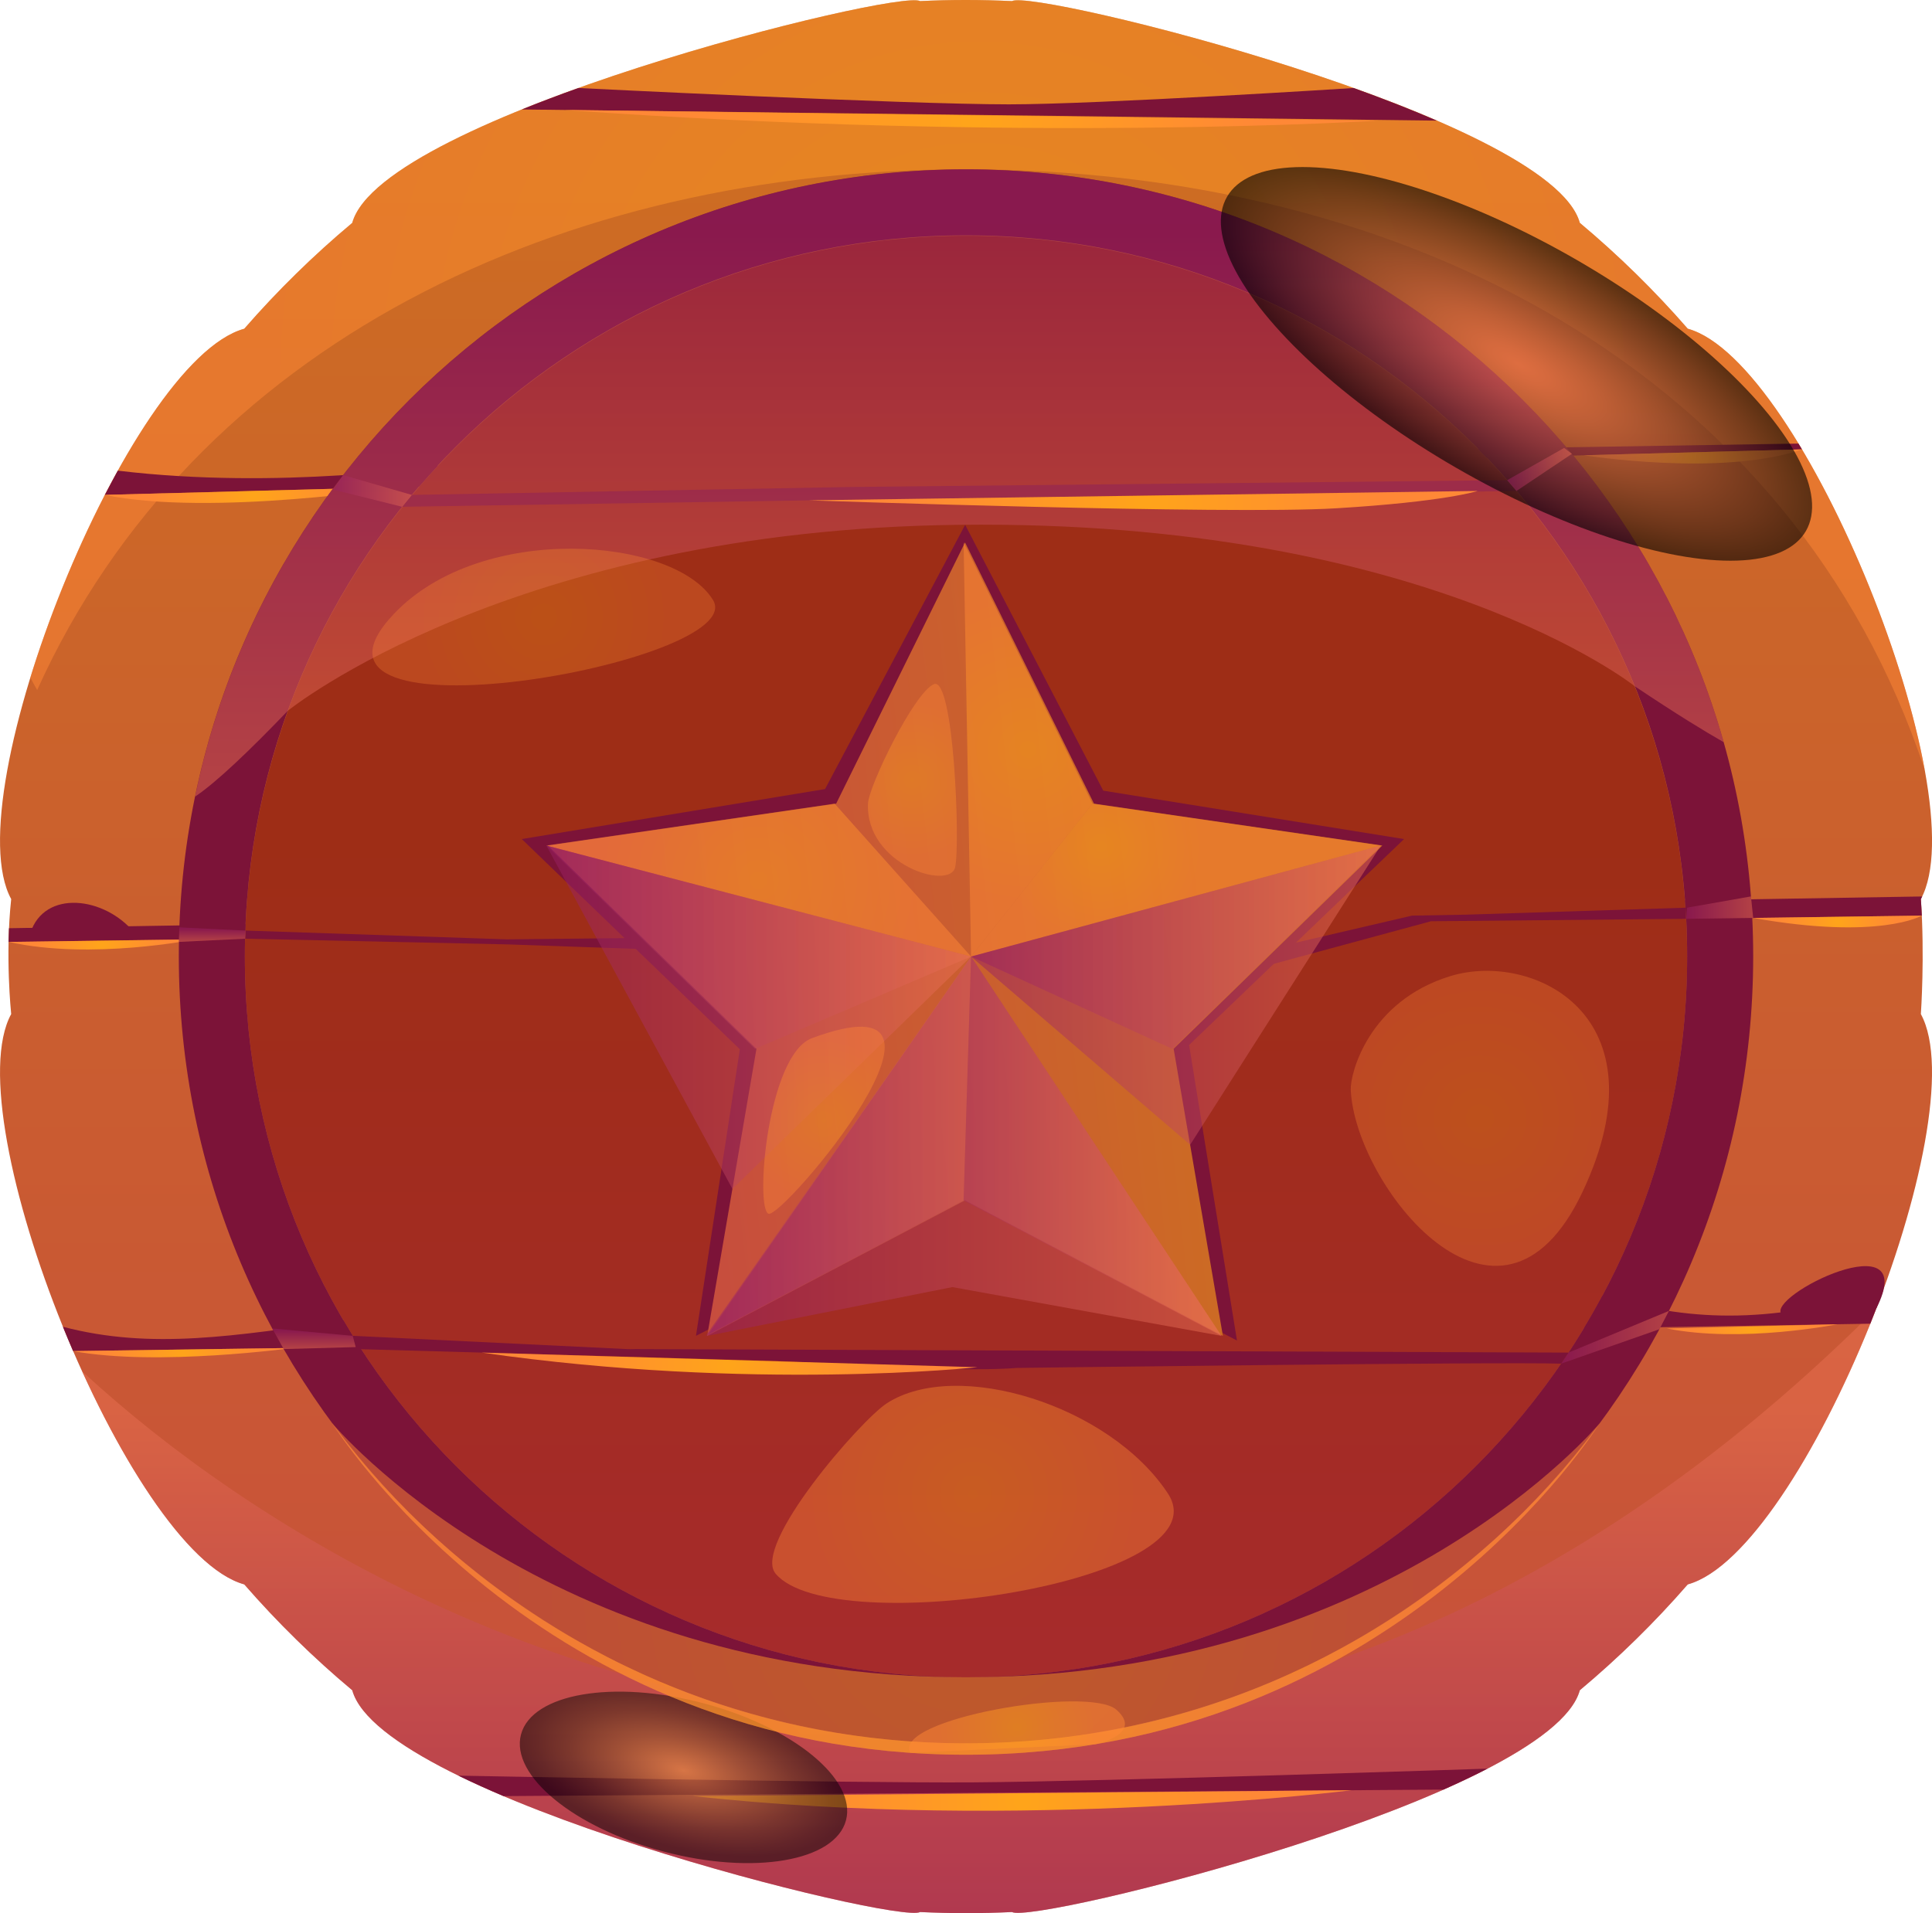 <?xml version="1.0" encoding="UTF-8"?>
<svg xmlns="http://www.w3.org/2000/svg" xmlns:xlink="http://www.w3.org/1999/xlink" viewBox="0 0 385.2 381.52">
  <defs>
    <linearGradient id="d" data-name="  98" x1="193.61" y1="328.33" x2="193.61" y2="167.33" gradientTransform="translate(191.59 -81.03) rotate(45)" gradientUnits="userSpaceOnUse">
      <stop offset="0" stop-color="#a62b2b"/>
      <stop offset="1" stop-color="#9e2d16"/>
    </linearGradient>
    <linearGradient id="e" data-name="  7" x1="246.95" y1="184.06" x2="127.77" y2="197.46" gradientUnits="userSpaceOnUse">
      <stop offset=".02" stop-color="#cd6d22"/>
      <stop offset=".95" stop-color="#c74d3e"/>
    </linearGradient>
    <linearGradient id="f" data-name="  144" x1="108.93" y1="188.89" x2="193.61" y2="188.89" gradientUnits="userSpaceOnUse">
      <stop offset="0" stop-color="#961f63"/>
      <stop offset="1" stop-color="#ea7052"/>
    </linearGradient>
    <linearGradient id="g" data-name="  144" x1="193.61" x2="275.3" xlink:href="#f"/>
    <linearGradient id="h" data-name="  144" x1="140.71" y1="228.59" y2="228.59" xlink:href="#f"/>
    <linearGradient id="i" data-name="  144" x1="192.12" y1="228.59" x2="243.53" y2="228.59" xlink:href="#f"/>
    <radialGradient id="j" data-name="  24" cx="204.97" cy="149.47" fx="204.97" fy="149.47" r="30.58" gradientUnits="userSpaceOnUse">
      <stop offset=".02" stop-color="#ffa41a"/>
      <stop offset="1" stop-color="#ff8836"/>
    </radialGradient>
    <radialGradient id="k" data-name="  24" cx="219.55" cy="168.81" fx="219.55" fy="168.81" r="20.1" xlink:href="#j"/>
    <radialGradient id="l" data-name="  24" cx="151.27" cy="175.51" fx="151.27" fy="175.51" r="31.82" xlink:href="#j"/>
    <radialGradient id="m" data-name="  24" cx="181.91" cy="155.52" fx="181.91" fy="155.52" r="14.91" xlink:href="#j"/>
    <linearGradient id="n" data-name="  144" x1="141" y1="228.59" x2="243.53" y2="228.59" xlink:href="#f"/>
    <linearGradient id="o" data-name="  144" y1="202.86" y2="202.86" xlink:href="#f"/>
    <linearGradient id="p" data-name="  144" x1="193.61" y1="198.46" x2="275.3" y2="198.46" xlink:href="#f"/>
    <radialGradient id="q" data-name="  24" cx="164.29" cy="223.42" fx="164.29" fy="223.42" r="15.73" xlink:href="#j"/>
    <linearGradient id="r" data-name="  7" x1="192.6" y1="15.33" x2="192.6" y2="411.65" xlink:href="#e"/>
    <linearGradient id="s" data-name="  144" x1="195.24" y1="388.16" x2="195.24" y2="280.9" xlink:href="#f"/>
    <radialGradient id="t" data-name="  24" cx="194.9" cy="76.76" fx="194.9" fy="76.76" r="144.14" xlink:href="#j"/>
    <radialGradient id="u" data-name="  24" cx="50.54" cy="98.7" fx="50.54" fy="98.7" r="20.99" xlink:href="#j"/>
    <radialGradient id="v" data-name="  24" cx="20.3" cy="188.34" fx="20.3" fy="188.34" r="13.17" xlink:href="#j"/>
    <radialGradient id="w" data-name="  24" cx="36.47" cy="269.74" fx="36.47" fy="269.74" r="15.49" xlink:href="#j"/>
    <radialGradient id="x" data-name="  24" cx="203.85" cy="359.06" fx="203.85" fy="359.06" r="46.46" xlink:href="#j"/>
    <radialGradient id="y" data-name="  24" cx="349.35" cy="265.08" fx="349.35" fy="265.08" r="12.04" xlink:href="#j"/>
    <radialGradient id="z" data-name="  24" cx="366.36" cy="183.77" fx="366.36" fy="183.77" r="11.91" xlink:href="#j"/>
    <radialGradient id="aa" data-name="  24" cx="337.53" cy="91.03" fx="337.53" fy="91.03" r="15.41" xlink:href="#j"/>
    <radialGradient id="ab" data-name="  24" cx="193.61" cy="23.73" fx="193.61" fy="23.73" r="57.29" xlink:href="#j"/>
    <radialGradient id="ac" data-name="  1084" cx="-169.51" cy="-426.67" fx="-169.51" fy="-426.67" r="25.24" gradientTransform="translate(-122.64 579.55) rotate(90) scale(1.33 .61)" gradientUnits="userSpaceOnUse">
      <stop offset="0" stop-color="#f1a640"/>
      <stop offset=".06" stop-color="#e19b3b"/>
      <stop offset=".41" stop-color="#815922"/>
      <stop offset=".69" stop-color="#3b290f"/>
      <stop offset=".9" stop-color="#100b04"/>
      <stop offset="1" stop-color="#000"/>
    </radialGradient>
    <radialGradient id="ad" data-name="  24" cx="192.6" cy="316.9" fx="192.6" fy="316.9" r="92.33" xlink:href="#j"/>
    <radialGradient id="ae" data-name="  24" cx="192.6" cy="316.9" fx="192.6" fy="316.9" r="92.33" xlink:href="#j"/>
    <linearGradient id="af" data-name="  144" x1="191.28" y1="44.68" x2="191.28" y2="154.18" xlink:href="#f"/>
    <radialGradient id="ag" data-name="  24" cx="202.77" cy="344.43" fx="202.77" fy="344.43" r="15.64" xlink:href="#j"/>
    <radialGradient id="ah" data-name="  1097" cx="277.12" cy="41.98" fx="277.12" fy="41.98" r="55.17" gradientTransform="translate(365.26 -217.33) rotate(98.47) scale(1.13 .46) skewX(-19.44)" gradientUnits="userSpaceOnUse">
      <stop offset="0" stop-color="#e87052"/>
      <stop offset=".1" stop-color="#da694d"/>
      <stop offset=".28" stop-color="#b65840"/>
      <stop offset=".53" stop-color="#7c3c2c"/>
      <stop offset=".84" stop-color="#2d1510"/>
      <stop offset="1" stop-color="#000"/>
    </radialGradient>
    <linearGradient id="ai" data-name="  144" x1="63.01" y1="265.29" x2="63.01" y2="268.89" xlink:href="#f"/>
    <linearGradient id="aj" data-name="  144" x1="42.31" y1="185.19" x2="42.31" y2="187.73" xlink:href="#f"/>
    <linearGradient id="ak" data-name="  144" x1="66.52" y1="97.91" x2="82.11" y2="97.91" xlink:href="#f"/>
    <linearGradient id="al" data-name="  144" x1="300.49" y1="93.62" x2="313.4" y2="93.62" xlink:href="#f"/>
    <linearGradient id="am" data-name="  144" x1="336.19" y1="181.01" x2="349.55" y2="181.01" xlink:href="#f"/>
    <linearGradient id="an" data-name="  144" x1="311.25" y1="266.69" x2="332.75" y2="266.69" xlink:href="#f"/>
    <radialGradient id="ao" data-name="  24" cx="193.99" cy="298.01" fx="193.99" fy="298.01" r="32.18" xlink:href="#j"/>
    <radialGradient id="ap" data-name="  24" cx="108.41" cy="123.05" fx="108.41" fy="123.05" r="26.01" xlink:href="#j"/>
    <radialGradient id="aq" data-name="  24" cx="295.06" cy="223.03" fx="295.06" fy="223.03" r="27.64" xlink:href="#j"/>
    <radialGradient id="ar" data-name="  24" cx="227.91" cy="99.81" fx="227.91" fy="99.81" r="47.19" xlink:href="#j"/>
    <radialGradient id="as" data-name="  24" cx="145.47" cy="271.95" fx="145.47" fy="271.95" r="34.98" xlink:href="#j"/>
  </defs>
  <g style="fill: none; isolation: isolate;">
    <g id="b" data-name="图层 2">
      <g id="c" data-name="frame">
        <g>
          <circle cx="193.61" cy="190.76" r="171.95" transform="translate(-78.18 192.77) rotate(-45)" style="fill: url(#d);"/>
          <polygon points="48.96 185.58 101.07 187.33 128.13 187.05 193.61 193.73 254.51 188.89 281.52 182.6 292.21 182.41 336.38 181.01 336.19 183.24 285.31 183.72 250.66 193.11 193.99 195.58 130.5 189.36 101.35 188.34 48.86 187.2 48.96 185.58" style="fill: #7c1338;"/>
          <polygon points="164.5 157.36 192.43 104.66 219.97 157.68 279.94 167.33 237.08 208.4 246.63 267.34 192.43 239.02 138.76 266.4 147.51 209.25 104.03 167.33 164.5 157.36" style="fill: #7c1338;"/>
          <g>
            <g>
              <polygon points="275.6 168.62 245.7 164.28 237.53 163.09 218.12 160.27 192.41 108.18 166.71 160.27 109.23 168.62 150.82 209.16 141 266.41 192.41 239.38 243.82 266.41 234 209.16 275.6 168.62" style="fill: url(#e);"/>
              <g>
                <polygon points="108.93 168.62 193.61 190.76 150.53 209.16 108.93 168.62" style="fill: url(#f); mix-blend-mode: multiply; opacity: .5;"/>
                <polygon points="275.3 168.62 193.61 190.76 233.71 209.16 275.3 168.62" style="fill: url(#g); mix-blend-mode: multiply; opacity: .5;"/>
                <polygon points="192.12 239.38 193.61 190.76 140.71 266.41 192.12 239.38" style="fill: url(#h); mix-blend-mode: multiply; opacity: .5;"/>
                <polygon points="243.53 266.41 193.61 190.76 192.12 239.38 243.53 266.41" style="fill: url(#i); mix-blend-mode: multiply; opacity: .5;"/>
                <polygon points="192.12 108.18 193.61 190.76 217.82 160.27 192.12 108.18" style="fill: url(#j); mix-blend-mode: screen; opacity: .5;"/>
                <polygon points="275.3 168.62 193.61 190.76 217.82 160.27 275.3 168.62" style="fill: url(#k); mix-blend-mode: screen; opacity: .5;"/>
                <polygon points="166.41 160.27 193.61 190.76 108.93 168.62 166.41 160.27" style="fill: url(#l); mix-blend-mode: screen; opacity: .5;"/>
              </g>
            </g>
            <path d="m173.06,160.21c-.54,12.28,16.32,17.38,17.37,12.76,1.05-4.62-.25-38.28-4.25-36.52-4,1.76-12.97,20.35-13.12,23.76Z" style="fill: url(#m); mix-blend-mode: soft-light; opacity: .4;"/>
            <polygon points="141 266.41 193.61 190.76 243.53 266.41 189.88 256.68 141 266.41" style="fill: url(#n); mix-blend-mode: multiply; opacity: .5;"/>
            <polygon points="108.93 168.62 146.03 237.1 193.61 190.76 108.93 168.62" style="fill: url(#o); mix-blend-mode: multiply; opacity: .5;"/>
            <polygon points="275.3 168.62 193.61 190.76 237.29 228.3 275.3 168.62" style="fill: url(#p); mix-blend-mode: multiply; opacity: .5;"/>
            <path d="m161.9,207.03c-8.91,3.3-11.4,33.92-8.68,35.03s44.62-48.35,8.68-35.03Z" style="fill: url(#q); mix-blend-mode: soft-light; opacity: .4;"/>
          </g>
          <path d="m382.98,202.22c.02-.34.8-11.46,0-22.93,11.36-20.78-23.29-107.36-46.48-113.74-6.61-7.59-13.81-14.65-21.52-21.11C309.16,23.22,206.17-2.23,201.76.22c-3.03-.14-6.09-.22-9.16-.22s-6.12.07-9.15.22c-4.41-2.45-107.4,23-113.22,44.23-7.72,6.46-14.92,13.52-21.53,21.11-23.18,6.38-57.83,92.96-46.47,113.74-1.22,11.42-.02,22.59,0,22.93-11.36,20.78,23.29,107.36,46.47,113.74,6.61,7.59,13.81,14.65,21.53,21.11,5.82,21.23,108.81,46.68,113.22,44.23,3.03.14,6.09.22,9.15.22s6.12-.07,9.16-.22c4.41,2.45,107.4-23.01,113.22-44.23,7.72-6.46,14.92-13.52,21.52-21.11,23.18-6.38,57.83-92.96,46.48-113.74Zm-46.59-11.46c-.02,79.39-64.39,143.74-143.78,143.74S48.84,270.15,48.82,190.76c.02-79.39,64.39-143.74,143.78-143.74s143.76,64.35,143.78,143.74Z" style="fill: url(#r);"/>
          <path d="m374.09,260.95s0,.01,0,.02c-10.17,26.35-25.45,51.66-37.58,55-6.61,7.59-13.81,14.65-21.52,21.11-5.82,21.22-108.81,46.67-113.22,44.23-3.03.15-6.09.22-9.16.22s-6.12-.07-9.16-.22c-4.41,2.44-107.4-23.01-113.21-44.23-7.72-6.46-14.92-13.52-21.53-21.11-10.18-2.8-22.57-21.06-32.3-42.44,0,0,0-.01,0-.02,70.3,64.79,221.11,124.03,357.7-12.56Z" style="fill: url(#s); mix-blend-mode: multiply; opacity: .5;"/>
          <path d="m336.5,65.56c-6.61-7.59-13.81-14.65-21.52-21.11C309.16,23.22,206.17-2.23,201.76.22c-3.03-.14-6.09-.22-9.16-.22s-6.12.07-9.16.22c-4.41-2.45-107.4,23-113.21,44.23-7.72,6.46-14.92,13.52-21.53,21.11-14.37,3.95-33.16,38.74-42.65,69.56.43.83.88,1.65,1.36,2.49C38.62,68.59,111.94,33.77,192.61,33.77c87.98,0,164.9,40.57,191.13,119.75h0c-6.09-33.43-29.88-83.19-47.24-87.96Z" style="fill: url(#t); mix-blend-mode: screen; opacity: .5;"/>
          <g>
            <path d="m23.49,93.86c32.35,3.9,63.86-1.03,63.86-1.03-1.28,1.37-2.53,2.76-3.74,4.18l-62.71,1.68c.85-1.64,2.59-4.84,2.59-4.84Z" style="fill: #7c1338;"/>
            <path d="m359.28,89.62l-62.88,1.69c-.58-.61-1.18-1.22-1.78-1.82l63.95-1.03c.24.38.47.77.71,1.16Z" style="fill: #7c1338;"/>
            <path d="m1.8,185.11l47.16-.78c-.05.96-.07,1.91-.1,2.87l-47.16.65c.02-.89.05-1.8.09-2.73Z" style="fill: #7c1338;"/>
            <path d="m382.98,179.3c.08,1.1.14,2.21.19,3.3l-46.98.65c-.06-1.24-.15-2.46-.23-3.69l47.29-.78c-.09.18-.18.35-.27.53Z" style="fill: #7c1338;"/>
            <path d="m68.49,263.36c1.04,1.78,2.12,3.53,3.24,5.26-20.41.3-39.65.57-57.16.82-.69-1.6-1.37-3.23-2.03-4.85,17.64,4.64,34.3,1.81,55.94-1.23Z" style="fill: #7c1338;"/>
            <path d="m375.44,257.38c-.81,2.2-1.66,4.41-2.54,6.6-17.97.31-37.17.63-57.12.95,1.29-2.13,2.52-4.3,3.7-6.51,16.91,4.94,32.04,5.92,55.96-1.04Z" style="fill: #7c1338;"/>
            <path d="m296.56,352.71c-2.72,1.42-5.66,2.8-8.76,4.18l-187.4,1.3c-3.15-1.34-6.17-2.7-8.99-4.08,0,0,78.55,1.5,102.57,1.34,27.26-.19,102.57-2.74,102.57-2.74Z" style="fill: #7c1338;"/>
            <path d="m286.48,24.06c-61.47-.78-127.24-1.59-182.45-2.23,3.64-1.47,7.42-2.9,11.28-4.28,0,0,65.11,3.26,85.87,3.26,17.88,0,68.7-3.26,68.7-3.26,5.78,2.07,11.4,4.26,16.6,6.51Z" style="fill: #7c1338;"/>
            <path d="m20.91,98.7l59.27-1.59s-38.05,5.96-59.27,1.59Z" style="fill: url(#u); mix-blend-mode: soft-light;"/>
            <path d="m1.71,187.84l37.18-.51s-20.66,4.19-37.18.51Z" style="fill: url(#v); mix-blend-mode: soft-light;"/>
            <path d="m14.58,269.44l43.77-.62s-27.04,3.73-43.77.62Z" style="fill: url(#w); mix-blend-mode: soft-light;"/>
            <path d="m138.19,358.19l131.33-1.18s-65.66,8.38-131.33,1.18Z" style="fill: url(#x); mix-blend-mode: soft-light;"/>
            <path d="m332.35,264.93l34-.84s-19.17,3.83-34,.84Z" style="fill: url(#y); mix-blend-mode: soft-light;"/>
            <path d="m349.55,183.06l33.62-.46s-8.42,4.94-33.62.46Z" style="fill: url(#z); mix-blend-mode: soft-light;"/>
            <path d="m359.28,89.62l-43.5,1.17s27.43,4.38,43.5-1.17Z" style="fill: url(#aa); mix-blend-mode: soft-light;"/>
            <path d="m112.61,21.93l161.99,2.13s-69.98,4.47-161.99-2.13Z" style="fill: url(#ab); mix-blend-mode: soft-light;"/>
          </g>
          <ellipse cx="136.28" cy="354.45" rx="15.31" ry="33.51" transform="translate(-241.22 395.74) rotate(-75.21)" style="fill: url(#ac); mix-blend-mode: color-dodge; opacity: .5;"/>
          <path d="m192.6,33.77c-86.68,0-156.95,70.27-156.95,156.95s70.27,156.95,156.95,156.95,156.95-70.27,156.95-156.95S279.28,33.77,192.6,33.77Zm0,300.72c-79.4,0-143.78-64.37-143.78-143.78S113.19,46.93,192.6,46.93s143.78,64.37,143.78,143.78-64.37,143.78-143.78,143.78Z" style="fill: #7c1338;"/>
          <path d="m66.27,283.86s42.05,50.63,126.32,50.63,126.33-50.63,126.33-50.63c0,0-41.03,66.08-126.33,66.08s-126.33-66.08-126.33-66.08Z" style="fill: url(#ad); mix-blend-mode: color-dodge; opacity: .5;"/>
          <path d="m66.27,283.86s42.06,63.8,126.33,63.8,126.32-63.8,126.32-63.8c0,0-41.03,66.08-126.33,66.08s-126.33-66.08-126.33-66.08Z" style="fill: url(#ae); mix-blend-mode: screen; opacity: .5;"/>
          <polygon points="82.11 98.7 169.99 97.11 300.49 95.76 302.35 97.91 169.02 99.66 80.18 101.07 82.11 98.7" style="fill: #7c1338;"/>
          <path d="m343.67,148.01c-3.69-2.1-9.37-5.56-17.71-11.14h0s-41.62-33.28-134.69-32.21c-89.43,1.03-133.89,37.09-133.89,37.09-7.61,7.94-14.29,14.31-18.48,17.11,14.72-71.4,77.95-125.08,153.71-125.08,71.87,0,132.46,48.31,151.06,114.24Z" style="fill: url(#af); mix-blend-mode: multiply; opacity: .5;"/>
          <path d="m181.49,349.56c-3.62-6.73,35.61-13.49,41.12-8.58,5.51,4.91-4.32,6.87-4.32,6.87l-36.81,1.7Z" style="fill: url(#ag); mix-blend-mode: screen; opacity: .5;"/>
          <ellipse cx="302.35" cy="72.56" rx="23.96" ry="66.64" transform="translate(88.34 298.13) rotate(-60)" style="fill: url(#ah); mix-blend-mode: color-dodge; opacity: .6;"/>
          <polygon points="54.28 264.93 70.33 266.4 71.74 268.62 56.56 269.04 54.28 264.93" style="fill: url(#ai); mix-blend-mode: multiply; opacity: .5;"/>
          <polygon points="35.76 184.94 48.96 185.58 48.86 187.2 35.65 187.84 35.76 184.94" style="fill: url(#aj); mix-blend-mode: multiply; opacity: .5;"/>
          <polygon points="68.4 94.75 82.11 98.7 80.18 101.07 66.52 97.66 68.4 94.75" style="fill: url(#ak); mix-blend-mode: multiply; opacity: .5;"/>
          <polygon points="311.85 89.33 300.49 95.76 302.35 97.91 313.4 90.51 311.85 89.33" style="fill: url(#al); mix-blend-mode: multiply; opacity: .5;"/>
          <polygon points="349.1 178.77 336.38 181.01 336.19 183.24 349.55 183.06 349.1 178.77" style="fill: url(#am); mix-blend-mode: multiply; opacity: .5;"/>
          <polygon points="332.75 261.43 312.74 269.74 311.25 271.95 330.85 265.08 332.75 261.43" style="fill: url(#an); mix-blend-mode: multiply; opacity: .5;"/>
          <path d="m6.05,186.08c2.8-8.76,14.85-7.31,20.8,0H6.05Z" style="fill: #7c1338;"/>
          <path d="m374.09,260.95c9.08-17.87-22.35-2.39-18.84,1.19l18.84-1.19Z" style="fill: #7c1338;"/>
          <polygon points="70.33 266.4 199.85 272.66 71.02 269.04 70.33 266.4" style="fill: #7c1338;"/>
          <path d="m312.74,269.74l-187.71-.7s59.86,5.23,77.75,3.76c0,0,96.44-1.25,108.48-.85l1.48-2.2Z" style="fill: #7c1338;"/>
          <path d="m154.64,313.83c11.29,13.5,89.82,1.62,78.21-16-11.61-17.62-42.03-26.98-56-18-5.26,3.38-26.96,28.33-22.21,34Z" style="fill: url(#ao); mix-blend-mode: soft-light; opacity: .4;"/>
          <path d="m78.52,122.44c-25.43,26.87,71.27,9.72,63.64-2.78-7.64-12.5-46.13-15.72-63.64,2.78Z" style="fill: url(#ap); mix-blend-mode: soft-light; opacity: .3;"/>
          <path d="m269.31,217.33c.82,19,29.58,55.67,46.23,20.33,16.64-35.33-10.02-48-26.36-43-16.33,5-20.01,19.49-19.87,22.67Z" style="fill: url(#aq); mix-blend-mode: soft-light; opacity: .3;"/>
          <path d="m294.62,97.91l-133.43,1.87s83.41,2.89,105.16,1.59,28.27-3.46,28.27-3.46Z" style="fill: url(#ar); mix-blend-mode: soft-light;"/>
          <path d="m96.04,269.74l98.85,2.92s-44.99,4.84-98.85-2.92Z" style="fill: url(#as); mix-blend-mode: soft-light;"/>
        </g>
      </g>
    </g>
  </g>
</svg>